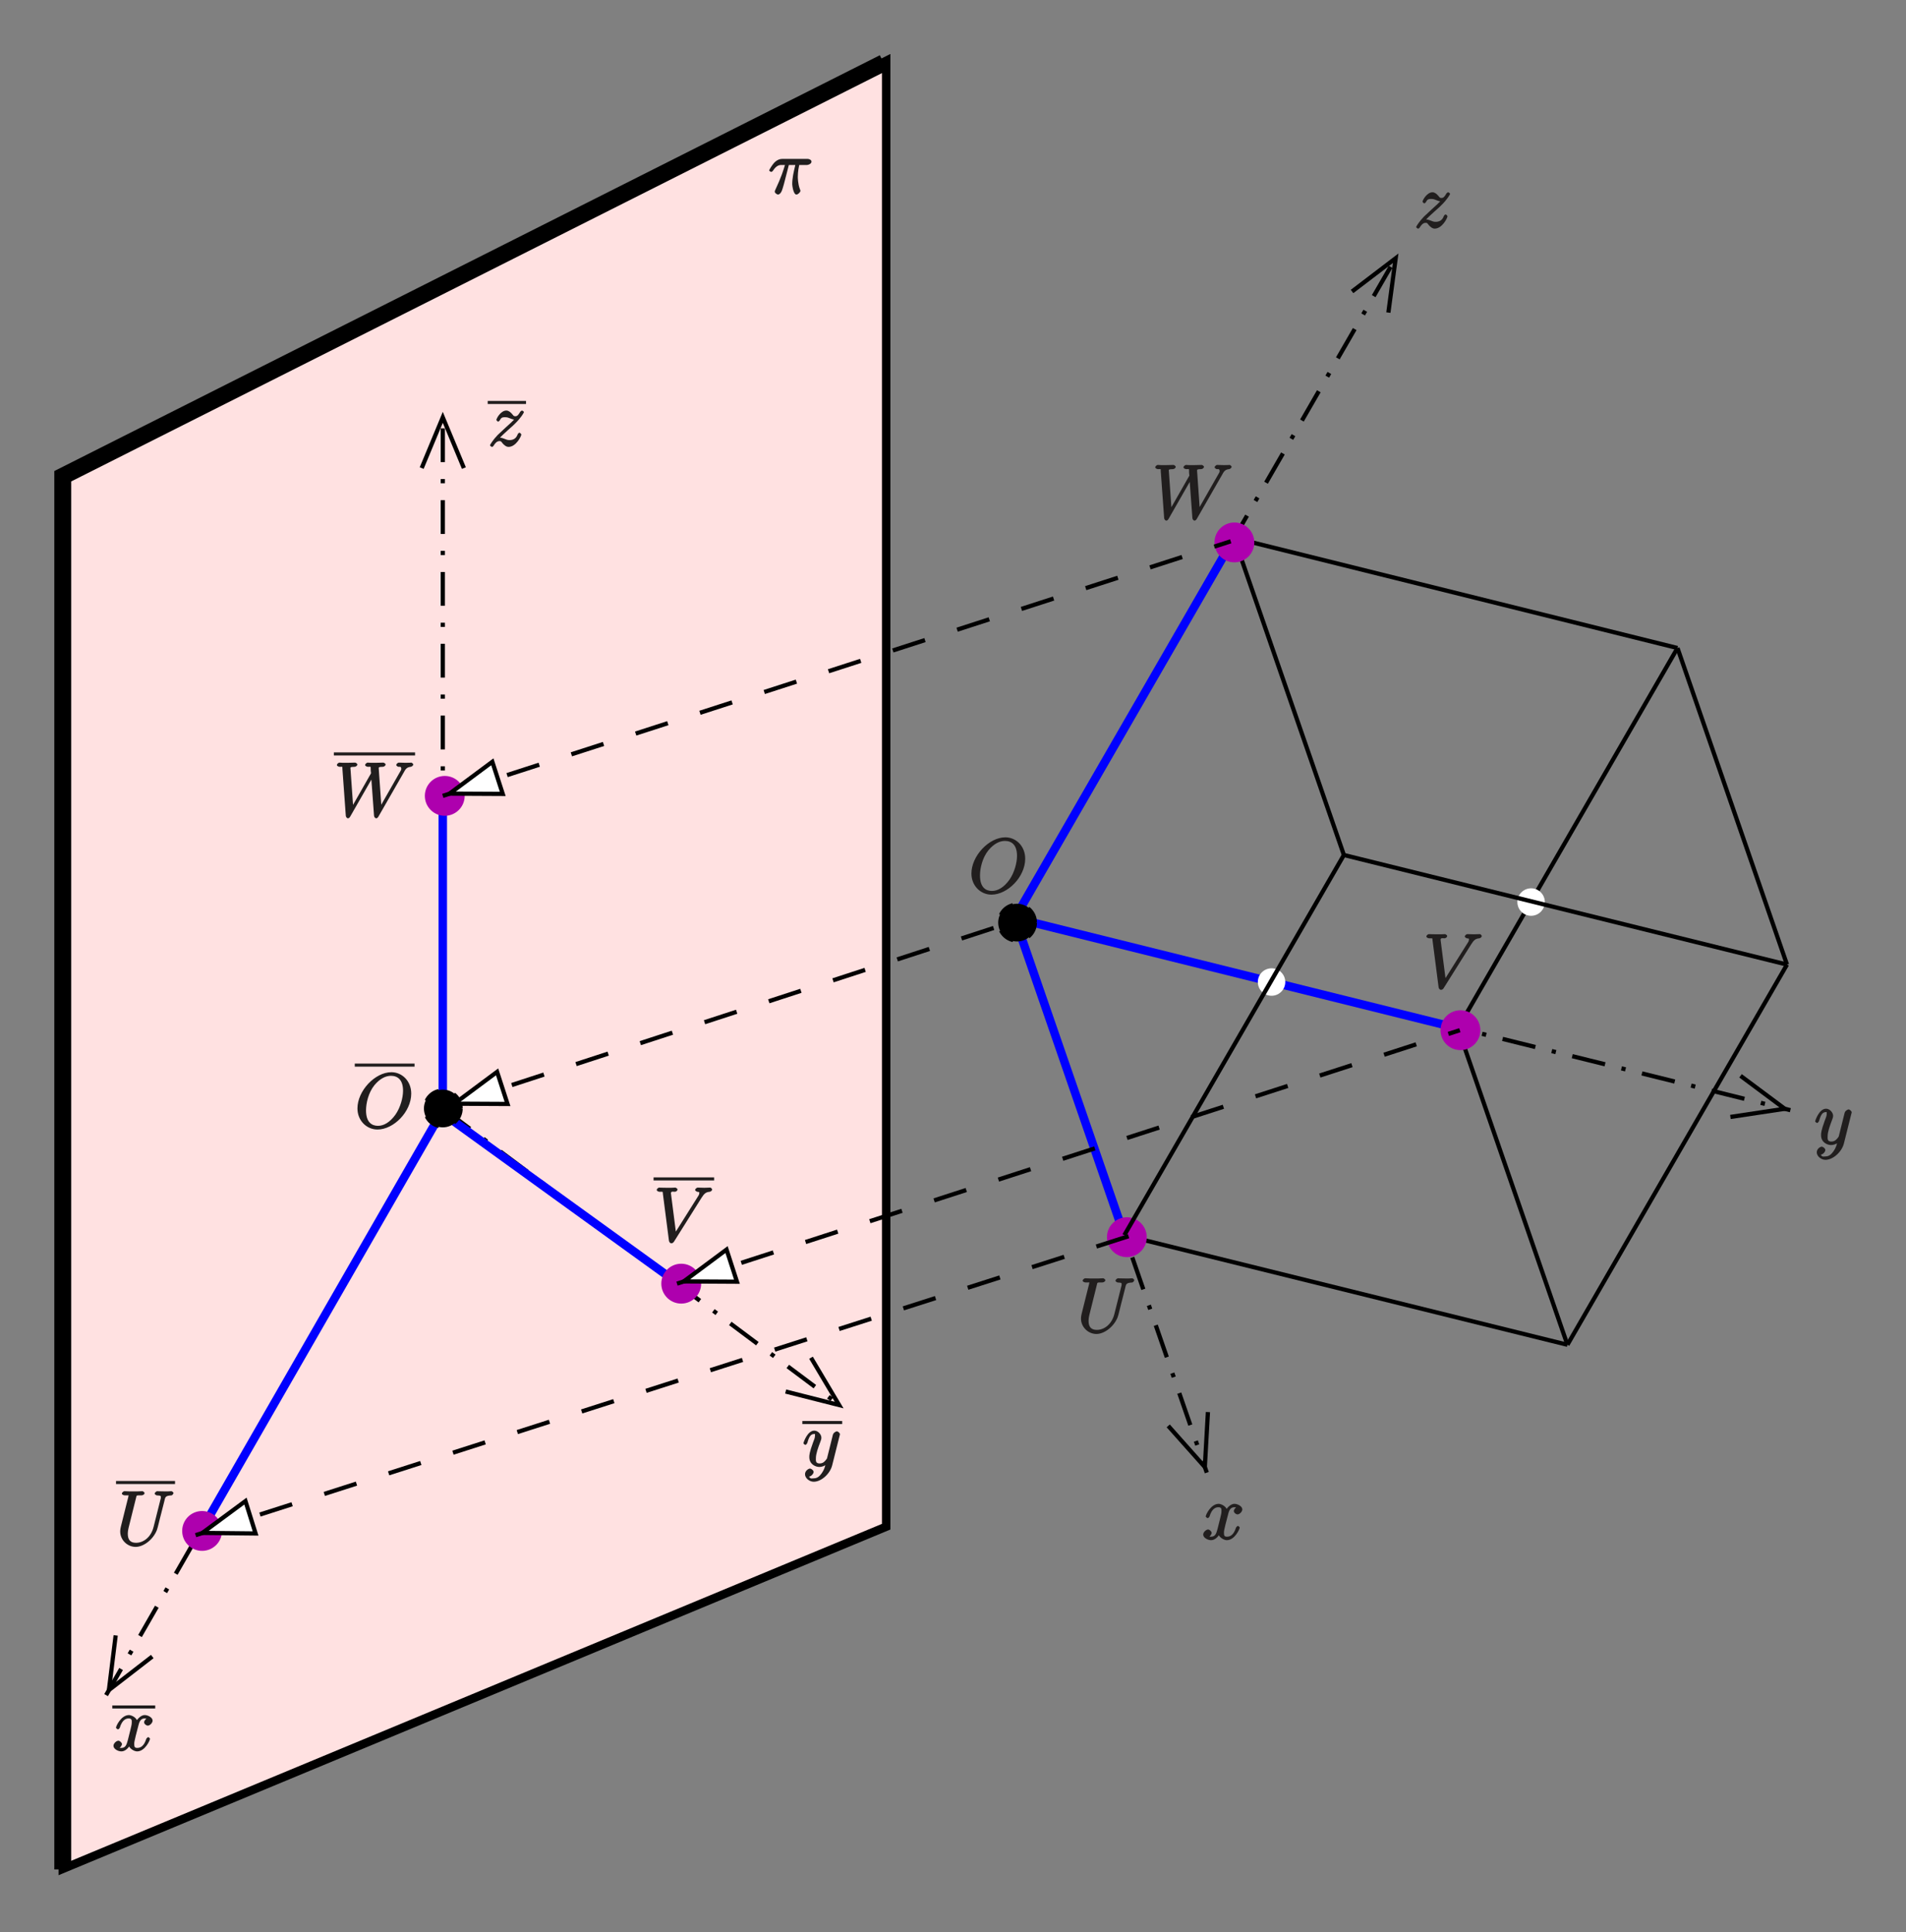 <?xml version="1.0" encoding="UTF-8" standalone="no"?>
<svg
   xmlns:dc="http://purl.org/dc/elements/1.1/"
   xmlns:cc="http://creativecommons.org/ns#"
   xmlns:rdf="http://www.w3.org/1999/02/22-rdf-syntax-ns#"
   xmlns:svg="http://www.w3.org/2000/svg"
   xmlns="http://www.w3.org/2000/svg"
   xmlns:xlink="http://www.w3.org/1999/xlink"
   xmlns:sodipodi="http://sodipodi.sourceforge.net/DTD/sodipodi-0.dtd"
   xmlns:inkscape="http://www.inkscape.org/namespaces/inkscape"
   width="373.042"
   height="378.013"
   viewBox="0 0 298.434 302.41"
   version="1.1"
   id="svg3324"
   inkscape:version="0.48.5 r10040"
   sodipodi:docname="axo.svg">
  <rect x="0" y="0" width="298.434" height="302.41" fill="#808080" stroke="none"/>
  <sodipodi:namedview
     pagecolor="#ffffff"
     bordercolor="#666666"
     borderopacity="1"
     objecttolerance="10"
     gridtolerance="10"
     guidetolerance="10"
     inkscape:pageopacity="0"
     inkscape:pageshadow="2"
     inkscape:window-width="1224"
     inkscape:window-height="520"
     id="namedview3671"
     showgrid="false"
     units="mm"
     showborder="false"
     fit-margin-top="3"
     fit-margin-left="3"
     fit-margin-right="3"
     fit-margin-bottom="3"
     inkscape:zoom="0.83330488"
     inkscape:cx="186.52107"
     inkscape:cy="189.00645"
     inkscape:window-x="0"
     inkscape:window-y="0"
     inkscape:window-maximized="0"
     inkscape:current-layer="svg3324" />
  <defs
     id="defs3326">
    <g
       id="g3328">
      <symbol
         overflow="visible"
         id="glyph0-0"
         style="overflow:visible">
        <path
           style="stroke:none"
           d=""
           id="path3331"
           inkscape:connector-curvature="0" />
      </symbol>
      <symbol
         overflow="visible"
         id="glyph0-1"
         style="overflow:visible">
        <path
           style="stroke:none"
           d="M 5.672,-5.172 C 5.281,-5.109 4.969,-4.656 4.969,-4.438 c 0,0.297 0.391,0.531 0.562,0.531 0.359,0 0.766,-0.453 0.766,-0.781 0,-0.5 -0.734,-0.875 -1.234,-0.875 -0.719,0 -1.297,0.859 -1.406,1.078 L 3.984,-4.469 C 3.703,-5.359 2.812,-5.562 2.594,-5.562 c -1.219,0 -2.031,1.719 -2.031,1.984 0,0.047 0.219,0.25 0.297,0.25 0.094,0 0.234,-0.109 0.297,-0.25 0.406,-1.344 1.062,-1.453 1.406,-1.453 0.531,0 0.469,0.359 0.469,0.641 0,0.266 -0.062,0.531 -0.203,1.109 l -0.406,1.625 c -0.188,0.719 -0.359,1.234 -1,1.234 -0.062,0 -0.25,0.047 -0.5,-0.109 l -0.109,0.25 C 1.25,-0.359 1.5,-0.859 1.5,-1 c 0,-0.25 -0.344,-0.547 -0.562,-0.547 -0.297,0 -0.766,0.406 -0.766,0.797 0,0.5 0.719,0.875 1.234,0.875 0.578,0 1.094,-0.5 1.344,-0.984 L 2.469,-0.969 C 2.672,-0.266 3.438,0.125 3.875,0.125 c 1.219,0 2.016,-1.719 2.016,-1.984 0,-0.047 -0.203,-0.25 -0.266,-0.25 -0.109,0 -0.297,0.203 -0.328,0.297 -0.328,1.047 -0.844,1.391 -1.391,1.391 -0.422,0 -0.484,-0.156 -0.484,-0.641 0,-0.266 0.047,-0.453 0.234,-1.25 l 0.422,-1.625 C 4.25,-4.656 4.5,-5.031 5.062,-5.031 c 0.016,0 0.234,-0.031 0.484,0.125 z m 0,0"
           id="path3334"
           inkscape:connector-curvature="0" />
      </symbol>
      <symbol
         overflow="visible"
         id="glyph0-2"
         style="overflow:visible">
        <path
           style="stroke:none"
           d="m 3.031,1.094 c -0.328,0.453 -0.672,0.812 -1.266,0.812 -0.141,0 -0.562,0.125 -0.656,-0.203 -0.203,-0.062 -0.141,-0.062 -0.125,-0.062 C 1.344,1.641 1.75,1.188 1.75,0.906 1.75,0.641 1.359,0.375 1.188,0.375 c -0.203,0 -0.781,0.312 -0.781,0.891 0,0.609 0.688,1.172 1.359,1.172 1.203,0 2.562,-1.25 2.891,-2.562 L 5.828,-4.797 C 5.844,-4.859 5.875,-4.922 5.875,-5 c 0,-0.172 -0.312,-0.453 -0.484,-0.453 -0.109,0 -0.531,0.188 -0.625,0.547 l -0.875,3.516 C 3.828,-1.172 3.875,-1.25 3.781,-1.109 c -0.25,0.328 -0.516,0.688 -1.094,0.688 -0.672,0 -0.578,-0.5 -0.578,-0.828 0,-0.672 0.328,-1.594 0.656,-2.453 0.125,-0.344 0.203,-0.516 0.203,-0.75 0,-0.5 -0.516,-1.109 -1.109,-1.109 -1.094,0 -1.703,1.875 -1.703,1.984 0,0.047 0.219,0.25 0.297,0.25 0.109,0 0.281,-0.203 0.328,-0.359 0.281,-1.016 0.578,-1.344 1.047,-1.344 0.109,0 0.141,-0.141 0.141,0.25 0,0.312 -0.125,0.641 -0.312,1.094 -0.578,1.578 -0.578,1.984 -0.578,2.266 0,1.141 0.984,1.547 1.578,1.547 0.344,0 0.875,-0.156 1.188,-0.469 L 3.688,-0.531 C 3.516,0.125 3.438,0.5 3.031,1.094 z m 0,0"
           id="path3337"
           inkscape:connector-curvature="0" />
      </symbol>
      <symbol
         overflow="visible"
         id="glyph0-3"
         style="overflow:visible">
        <path
           style="stroke:none"
           d="m 1.625,-1 c 0.516,-0.594 0.938,-0.953 1.531,-1.5 0.719,-0.625 1.031,-0.922 1.188,-1.094 0.844,-0.828 1.312,-1.625 1.312,-1.719 0,-0.109 -0.25,-0.25 -0.281,-0.25 -0.078,0 -0.219,0.094 -0.281,0.172 -0.297,0.516 -0.469,0.719 -0.781,0.719 -0.25,0 -0.266,-0.062 -0.5,-0.344 C 3.562,-5.312 3.25,-5.562 2.906,-5.562 c -0.875,0 -1.562,1.234 -1.562,1.484 0,0.031 0.172,0.25 0.281,0.25 0.094,0 0.266,-0.188 0.297,-0.266 0.203,-0.484 0.625,-0.422 0.844,-0.422 0.266,0 0.5,0.078 0.75,0.188 0.453,0.188 0.641,0.188 0.766,0.188 0.078,0 0.125,0 0.188,0 L 4.344,-4.406 C 3.953,-3.938 3.312,-3.359 2.766,-2.875 L 1.562,-1.75 c -0.719,0.734 -1.219,1.547 -1.219,1.625 0,0.078 0.234,0.25 0.297,0.25 0.078,0 0.203,-0.047 0.281,-0.203 0.188,-0.297 0.469,-0.703 0.906,-0.703 0.25,0 0.25,0.047 0.484,0.344 0.234,0.266 0.562,0.562 0.938,0.562 1.172,0 2,-1.672 2,-1.938 0,-0.047 -0.172,-0.281 -0.297,-0.281 -0.094,0 -0.266,0.188 -0.297,0.312 C 4.391,-1.078 3.844,-0.938 3.375,-0.938 3.125,-0.938 2.891,-1.016 2.641,-1.125 2.156,-1.312 2.031,-1.312 1.875,-1.312 c -0.125,0 -0.25,0 -0.359,0.047 z m 0,0"
           id="path3340"
           inkscape:connector-curvature="0" />
      </symbol>
      <symbol
         overflow="visible"
         id="glyph0-4"
         style="overflow:visible">
        <path
           style="stroke:none"
           d="m 5.875,-2.906 c -0.406,1.672 -1.625,2.516 -2.75,2.516 -0.859,0 -1.297,-0.422 -1.297,-1.422 0,-0.047 0,-0.406 0.125,-0.922 L 3.125,-7.438 c 0.109,-0.406 -0.016,-0.375 0.828,-0.375 0.219,0 0.5,-0.141 0.5,-0.359 0,-0.141 -0.266,-0.297 -0.344,-0.297 -0.219,0 -0.469,0.031 -0.688,0.031 l -1.406,0 c -0.234,0 -0.484,-0.031 -0.719,-0.031 -0.078,0 -0.391,0.156 -0.391,0.391 0,0.125 0.25,0.266 0.484,0.266 0.719,0 0.547,-0.047 0.547,0.078 0,0.078 -0.078,0.406 -0.141,0.609 L 0.75,-2.938 C 0.719,-2.812 0.641,-2.469 0.641,-2.156 0.641,-0.844 1.75,0.25 3.062,0.25 4.266,0.25 5.766,-0.844 6.375,-2.359 6.453,-2.562 6.562,-2.984 6.641,-3.312 6.75,-3.734 7,-4.797 7.094,-5.109 l 0.453,-1.781 c 0.156,-0.625 0.094,-0.875 1.141,-0.922 0.094,-0.016 0.297,-0.25 0.297,-0.359 0,-0.141 -0.266,-0.297 -0.312,-0.297 -0.156,0 -0.375,0.031 -0.547,0.031 l -0.562,0 c -0.734,0 -1.125,-0.031 -1.125,-0.031 -0.078,0 -0.391,0.156 -0.391,0.391 0,0.125 0.266,0.266 0.344,0.266 C 7.109,-7.797 7,-7.656 7,-7.453 7,-7.344 7,-7.312 6.938,-7.141 z m 0,0"
           id="path3343"
           inkscape:connector-curvature="0" />
      </symbol>
      <symbol
         overflow="visible"
         id="glyph0-5"
         style="overflow:visible">
        <path
           style="stroke:none"
           d="m 7.5,-6.875 c 0.406,-0.641 0.672,-0.891 1.281,-0.938 0.125,-0.016 0.375,-0.156 0.375,-0.375 0,-0.047 -0.172,-0.281 -0.281,-0.281 -0.219,0 -0.734,0.031 -0.953,0.031 -0.344,0 -0.703,-0.031 -1.031,-0.031 -0.094,0 -0.391,0.156 -0.391,0.391 0,0.109 0.281,0.266 0.328,0.266 0.438,0.031 0.312,0.109 0.312,0.25 0,0.172 -0.109,0.344 -0.125,0.359 L 3.266,-1.25 3.531,-1.141 2.703,-7.594 c 0,-0.344 0.469,-0.219 0.594,-0.219 0.188,0 0.438,-0.141 0.438,-0.375 0,-0.125 -0.281,-0.281 -0.312,-0.281 -0.203,0 -0.453,0.031 -0.656,0.031 l -0.656,0 c -0.875,0 -1.234,-0.031 -1.25,-0.031 -0.078,0 -0.375,0.156 -0.375,0.375 0,0.141 0.25,0.281 0.438,0.281 0.609,0 0.484,-0.047 0.516,0.266 l 0.953,7.375 c 0.031,0.25 0.203,0.422 0.375,0.422 0.141,0 0.312,-0.078 0.422,-0.266 z m 0,0"
           id="path3346"
           inkscape:connector-curvature="0" />
      </symbol>
      <symbol
         overflow="visible"
         id="glyph0-6"
         style="overflow:visible">
        <path
           style="stroke:none"
           d="m 10.906,-6.875 c 0.266,-0.469 0.422,-0.875 1.141,-0.938 0.109,-0.016 0.375,-0.172 0.375,-0.359 0,-0.141 -0.266,-0.297 -0.297,-0.297 -0.031,0 -0.109,0.031 -0.906,0.031 -0.359,0 -0.719,-0.031 -1.078,-0.031 -0.062,0 -0.375,0.156 -0.375,0.391 0,0.109 0.266,0.266 0.328,0.266 0.25,0 0.453,-0.062 0.453,0.312 0,0.156 0,0.125 -0.109,0.328 l -3.266,5.719 0.281,0.109 -0.438,-6.234 C 7.016,-7.719 7,-7.812 7.656,-7.812 c 0.156,0 0.438,-0.141 0.438,-0.375 0,-0.125 -0.281,-0.281 -0.344,-0.281 -0.406,0 -0.859,0.031 -1.281,0.031 l -0.625,0 c -0.172,0 -0.391,-0.031 -0.578,-0.031 -0.062,0 -0.375,0.156 -0.375,0.391 0,0.125 0.25,0.266 0.453,0.266 0.547,0 0.375,-0.141 0.422,0.594 L 5.812,-6.797 2.766,-1.453 3.031,-1.344 2.594,-7.516 C 2.594,-7.656 2.438,-7.812 3.25,-7.812 c 0.125,0 0.422,-0.141 0.422,-0.359 0,-0.141 -0.266,-0.297 -0.344,-0.297 -0.406,0 -0.859,0.031 -1.281,0.031 l -0.625,0 C 1.25,-8.438 1.031,-8.469 0.844,-8.469 c -0.062,0 -0.375,0.156 -0.375,0.391 0,0.125 0.266,0.266 0.422,0.266 0.562,0 0.406,-0.078 0.438,0.312 l 0.531,7.328 c 0,0.203 0.188,0.422 0.328,0.422 0.125,0 0.25,-0.078 0.359,-0.266 l 3.562,-6.219 -0.281,-0.109 0.453,6.172 C 6.281,0.031 6.469,0.25 6.609,0.25 6.734,0.25 6.875,0.156 6.969,-0.016 z m 0,0"
           id="path3349"
           inkscape:connector-curvature="0" />
      </symbol>
      <symbol
         overflow="visible"
         id="glyph0-7"
         style="overflow:visible">
        <path
           style="stroke:none"
           d="m 8.828,-5.375 c 0,-1.969 -1.438,-3.344 -3.109,-3.344 -2.562,0 -5.312,2.906 -5.312,5.672 0,1.875 1.406,3.297 3.141,3.297 2.516,0 5.281,-2.766 5.281,-5.625 z M 3.625,-0.328 c -0.984,0 -1.875,-0.562 -1.875,-2.422 0,-1.094 0.359,-2.766 1.328,-3.953 0.875,-1.047 1.781,-1.453 2.578,-1.453 1.047,0 1.891,0.625 1.891,2.344 0,1.062 -0.406,2.625 -1.203,3.75 C 5.469,-0.844 4.5,-0.328 3.625,-0.328 z m 0,0"
           id="path3352"
           inkscape:connector-curvature="0" />
      </symbol>
      <symbol
         overflow="visible"
         id="glyph0-8"
         style="overflow:visible">
        <path
           style="stroke:none"
           d="m 3.094,-4.5 1.141,0 C 3.953,-3.328 3.75,-2.438 3.75,-1.484 3.75,-1.312 3.922,0.125 4.406,0.125 c 0.25,0 0.625,-0.375 0.625,-0.578 0,-0.062 0,-0.078 -0.078,-0.266 C 4.625,-1.547 4.625,-2.562 4.625,-2.656 c 0,-0.062 0,-0.922 0.219,-1.844 l 1.219,0 c 0.156,0 0.703,-0.156 0.703,-0.531 0,-0.266 -0.375,-0.422 -0.594,-0.422 l -3.938,0 c -0.281,0 -0.797,0.047 -1.344,0.641 -0.312,0.344 -0.75,1.078 -0.75,1.156 0,0.078 0.234,0.234 0.297,0.234 0.094,0 0.203,-0.062 0.266,-0.141 0.625,-0.984 1.141,-0.938 1.438,-0.938 l 0.469,0 c -0.219,0.734 -0.516,1.781 -1.562,4.016 0.016,-0.047 -0.031,0.078 -0.031,0.156 0,0.25 0.391,0.453 0.484,0.453 0.359,0 0.609,-0.453 0.75,-0.969 0.188,-0.609 0.188,-0.625 0.312,-1.109 L 3.219,-4.5 z m 0,0"
           id="path3355"
           inkscape:connector-curvature="0" />
      </symbol>
    </g>
    <clipPath
       id="clip1">
      <path
         d="m 365,227 32,0 0,88 -32,0 z m 0,0"
         id="path3358"
         inkscape:connector-curvature="0" />
    </clipPath>
    <clipPath
       id="clip2">
      <path
         d="m 214.68,91.102 0,287.598 283.398,0 0,-287.598 z m 175.465,215.766 3.129,8.992 6.215,-2.16 -3.129,-8.992 -0.484,8.594 z m 0,0"
         id="path3361"
         inkscape:connector-curvature="0" />
    </clipPath>
    <clipPath
       id="clip3">
      <path
         d="m 365,227 123,0 0,31 -123,0 z m 0,0"
         id="path3364"
         inkscape:connector-curvature="0" />
    </clipPath>
    <clipPath
       id="clip4">
      <path
         d="m 214.68,91.102 0,287.598 283.398,0 0,-287.598 z m 263.488,167.414 9.211,2.289 1.586,-6.434 -9.211,-2.293 6.922,5.156 z m 0,0"
         id="path3367"
         inkscape:connector-curvature="0" />
    </clipPath>
    <clipPath
       id="clip5">
      <path
         d="m 365,122 62,0 0,106 -62,0 z m 0,0"
         id="path3370"
         inkscape:connector-curvature="0" />
    </clipPath>
    <clipPath
       id="clip6">
      <path
         d="m 214.68,91.102 0,287.598 283.398,0 0,-287.598 z m 209.934,41.527 4.762,-8.242 -5.73,-3.309 -4.719,8.246 6.832,-5.203 z m 0,0"
         id="path3373"
         inkscape:connector-curvature="0" />
    </clipPath>
    <clipPath
       id="clip7">
      <path
         d="m 214.68,91.102 150.32,0 0,287.598 -150.32,0 z m 0,0"
         id="path3376"
         inkscape:connector-curvature="0" />
    </clipPath>
    <clipPath
       id="clip8">
      <path
         d="m 276,147 1,0 0,111 -1,0 z m 0,0"
         id="path3379"
         inkscape:connector-curvature="0" />
    </clipPath>
    <clipPath
       id="clip9">
      <path
         d="m 214.68,91.102 0,287.598 283.398,0 0,-287.598 z m 65.184,65.859 0,-9.523 -6.609,0 0,9.523 3.305,-7.938 z m 0,0"
         id="path3382"
         inkscape:connector-curvature="0" />
    </clipPath>
    <clipPath
       id="clip10">
      <path
         d="m 267,247 82,0 0,67 -82,0 z m 0,0"
         id="path3385"
         inkscape:connector-curvature="0" />
    </clipPath>
    <clipPath
       id="clip11">
      <path
         d="m 214.68,91.102 0,287.598 283.398,0 0,-287.598 z m 115.562,210.387 7.672,5.688 3.922,-5.332 -7.625,-5.645 4.406,7.406 z m 0,0"
         id="path3388"
         inkscape:connector-curvature="0" />
    </clipPath>
    <clipPath
       id="clip12">
      <path
         d="m 214,247 72,0 0,112 -72,0 z m 0,0"
         id="path3391"
         inkscape:connector-curvature="0" />
    </clipPath>
    <clipPath
       id="clip13">
      <path
         d="m 214.68,91.102 0,287.598 283.398,0 0,-287.598 z m 10.66,248.559 -4.719,8.242 5.73,3.309 4.719,-8.246 -6.789,5.246 z m 0,0"
         id="path3394"
         inkscape:connector-curvature="0" />
    </clipPath>
    <clipPath
       id="clip14">
      <path
         d="M 214.68,330 241,330 l 0,28 -26.32,0 z m 0,0"
         id="path3397"
         inkscape:connector-curvature="0" />
    </clipPath>
    <clipPath
       id="clip15">
      <path
         d="m 214.68,91.102 168.32,0 0,287.598 -168.32,0 z m 0,0"
         id="path3400"
         inkscape:connector-curvature="0" />
    </clipPath>
    <clipPath
       id="clip16">
      <path
         d="m 267,159 143,0 0,59 -143,0 z m 0,0"
         id="path3403"
         inkscape:connector-curvature="0" />
    </clipPath>
    <clipPath
       id="clip17">
      <path
         d="m 214.68,91.102 0,287.598 283.398,0 0,-287.598 z m 69.637,111.832 -9.215,2.996 1.633,5.023 9.211,-2.996 -8.332,-0.043 z m 0,0"
         id="path3406"
         inkscape:connector-curvature="0" />
    </clipPath>
    <clipPath
       id="clip18">
      <path
         d="m 267,218 109,0 0,49 -109,0 z m 0,0"
         id="path3409"
         inkscape:connector-curvature="0" />
    </clipPath>
    <clipPath
       id="clip19">
      <path
         d="m 214.68,91.102 0,287.598 283.398,0 0,-287.598 z m 70.383,160.359 -9.211,3 1.633,5.023 9.211,-3 -8.332,-0.043 z m 0,0"
         id="path3412"
         inkscape:connector-curvature="0" />
    </clipPath>
    <clipPath
       id="clip20">
      <path
         d="m 228,267 166,0 0,67 -166,0 z m 0,0"
         id="path3415"
         inkscape:connector-curvature="0" />
    </clipPath>
    <clipPath
       id="clip21">
      <path
         d="m 214.68,91.102 0,287.598 283.398,0 0,-287.598 z m 30.98,227.535 -9.258,2.996 1.633,5.023 9.211,-2.953 -8.332,-0.086 z m 0,0"
         id="path3418"
         inkscape:connector-curvature="0" />
    </clipPath>
    <clipPath
       id="clip22">
      <path
         d="m 303,235 143,0 0,59 -143,0 z m 0,0"
         id="path3421"
         inkscape:connector-curvature="0" />
    </clipPath>
    <clipPath
       id="clip23">
      <path
         d="m 214.68,91.102 0,287.598 283.398,0 0,-287.598 z m 106.309,188.172 -9.215,2.996 1.633,5.027 9.211,-2.996 -8.328,-0.047 z m 0,0"
         id="path3424"
         inkscape:connector-curvature="0" />
    </clipPath>
  </defs>
  <g
     id="surface1"
     transform="translate(-207.228,-83.705)">
    <g
       clip-path="url(#clip1)"
       clip-rule="nonzero"
       id="g3427">
      <g
         clip-path="url(#clip2)"
         clip-rule="evenodd"
         id="g3429">
        <path
           style="fill:none;stroke:#000000;stroke-width:6.612;stroke-linecap:butt;stroke-linejoin:round;stroke-miterlimit:10;stroke-opacity:1;stroke-dasharray:52.893, 26.447, 6.612, 26.447"
           d="m 3661.211,6146.055 300.625,-867.891"
           transform="matrix(0.1,0,0,-0.1,0,842)"
           id="path3431"
           inkscape:connector-curvature="0" />
      </g>
    </g>
    <path
       style="fill:none;stroke:#000000;stroke-width:6.612;stroke-linecap:butt;stroke-linejoin:miter;stroke-miterlimit:10;stroke-opacity:1"
       d="m 3901.445,5351.328 57.305,-64.336 4.844,85.938"
       transform="matrix(0.1,0,0,-0.1,0,842)"
       id="path3433"
       inkscape:connector-curvature="0" />
    <g
       clip-path="url(#clip3)"
       clip-rule="nonzero"
       id="g3435">
      <g
         clip-path="url(#clip4)"
         clip-rule="evenodd"
         id="g3437">
        <path
           style="fill:none;stroke:#000000;stroke-width:6.612;stroke-linecap:butt;stroke-linejoin:round;stroke-miterlimit:10;stroke-opacity:1;stroke-dasharray:52.893, 26.447, 6.612, 26.447"
           d="m 3661.211,6146.055 1214.336,-300.625"
           transform="matrix(0.1,0,0,-0.1,0,842)"
           id="path3439"
           inkscape:connector-curvature="0" />
      </g>
    </g>
    <path
       style="fill:none;stroke:#000000;stroke-width:6.612;stroke-linecap:butt;stroke-linejoin:miter;stroke-miterlimit:10;stroke-opacity:1"
       d="m 4781.68,5834.844 85.078,12.812 -69.219,51.562"
       transform="matrix(0.1,0,0,-0.1,0,842)"
       id="path3441"
       inkscape:connector-curvature="0" />
    <g
       clip-path="url(#clip5)"
       clip-rule="nonzero"
       id="g3443">
      <g
         clip-path="url(#clip6)"
         clip-rule="evenodd"
         id="g3445">
        <path
           style="fill:none;stroke:#000000;stroke-width:6.612;stroke-linecap:butt;stroke-linejoin:round;stroke-miterlimit:10;stroke-opacity:1;stroke-dasharray:52.893, 26.447, 6.612, 26.447"
           d="m 3661.211,6146.055 600.781,1040.664"
           transform="matrix(0.1,0,0,-0.1,0,842)"
           id="path3447"
           inkscape:connector-curvature="0" />
      </g>
    </g>
    <path
       style="fill:none;stroke:#000000;stroke-width:6.612;stroke-linecap:butt;stroke-linejoin:miter;stroke-miterlimit:10;stroke-opacity:1"
       d="m 4246.133,7093.711 11.445,85.078 -68.32,-52.031"
       transform="matrix(0.1,0,0,-0.1,0,842)"
       id="path3449"
       inkscape:connector-curvature="0" />
    <path
       style="fill:none;stroke:#0000ff;stroke-width:13.223;stroke-linecap:butt;stroke-linejoin:round;stroke-miterlimit:10;stroke-opacity:1"
       d="m 3832.695,5649.727 -171.484,496.328"
       transform="matrix(0.1,0,0,-0.1,0,842)"
       id="path3451"
       inkscape:connector-curvature="0" />
    <path
       style="fill:none;stroke:#000000;stroke-width:6.612;stroke-linecap:butt;stroke-linejoin:round;stroke-miterlimit:10;stroke-opacity:1"
       d="m 4176.484,6244.805 -171.875,496.289"
       transform="matrix(0.1,0,0,-0.1,0,842)"
       id="path3453"
       inkscape:connector-curvature="0" />
    <path
       style="fill:none;stroke:#0000ff;stroke-width:13.223;stroke-linecap:butt;stroke-linejoin:round;stroke-miterlimit:10;stroke-opacity:1"
       d="m 4004.609,6741.094 -343.399,-595.039"
       transform="matrix(0.1,0,0,-0.1,0,842)"
       id="path3455"
       inkscape:connector-curvature="0" />
    <path
       style="fill:none;stroke:#000000;stroke-width:6.612;stroke-linecap:butt;stroke-linejoin:round;stroke-miterlimit:10;stroke-opacity:1"
       d="m 4526.484,5478.281 -693.789,171.445"
       transform="matrix(0.1,0,0,-0.1,0,842)"
       id="path3457"
       inkscape:connector-curvature="0" />
    <path
       style="fill:none;stroke:#000000;stroke-width:6.612;stroke-linecap:butt;stroke-linejoin:round;stroke-miterlimit:10;stroke-opacity:1"
       d="m 4526.484,5478.281 343.789,595.039"
       transform="matrix(0.1,0,0,-0.1,0,842)"
       id="path3459"
       inkscape:connector-curvature="0" />
    <path
       style="fill:none;stroke:#000000;stroke-width:6.612;stroke-linecap:butt;stroke-linejoin:round;stroke-miterlimit:10;stroke-opacity:1"
       d="m 4698.828,6568.75 171.445,-495.43"
       transform="matrix(0.1,0,0,-0.1,0,842)"
       id="path3461"
       inkscape:connector-curvature="0" />
    <path
       style="fill:none;stroke:#000000;stroke-width:6.612;stroke-linecap:butt;stroke-linejoin:round;stroke-miterlimit:10;stroke-opacity:1"
       d="M 4004.609,6741.094 4698.828,6568.75"
       transform="matrix(0.1,0,0,-0.1,0,842)"
       id="path3463"
       inkscape:connector-curvature="0" />
    <path
       style="fill:none;stroke:#000000;stroke-width:6.612;stroke-linecap:butt;stroke-linejoin:round;stroke-miterlimit:10;stroke-opacity:1"
       d="m 4355,5973.711 171.484,-495.43"
       transform="matrix(0.1,0,0,-0.1,0,842)"
       id="path3465"
       inkscape:connector-curvature="0" />
    <path
       style="fill:none;stroke:#000000;stroke-width:6.612;stroke-linecap:butt;stroke-linejoin:round;stroke-miterlimit:10;stroke-opacity:1"
       d="M 4355,5973.711 4698.828,6568.75"
       transform="matrix(0.1,0,0,-0.1,0,842)"
       id="path3467"
       inkscape:connector-curvature="0" />
    <path
       style="fill:#ffe1e1;fill-opacity:1;fill-rule:evenodd;stroke:none"
       d="m 217.055,158.016 0,218.184 128.926,-53.555 0,-229.422"
       id="path3469"
       inkscape:connector-curvature="0" />
    <g
       clip-path="url(#clip7)"
       clip-rule="nonzero"
       id="g3471">
      <path
         style="fill:none;stroke:#000000;stroke-width:13.223;stroke-linecap:butt;stroke-linejoin:miter;stroke-miterlimit:10;stroke-opacity:1"
         d="m 2170.547,6839.844 0,-2181.836 1289.258,535.547 0,2294.219 z m 0,0"
         transform="matrix(0.1,0,0,-0.1,0,842)"
         id="path3473"
         inkscape:connector-curvature="0" />
    </g>
    <g
       clip-path="url(#clip8)"
       clip-rule="nonzero"
       id="g3475">
      <g
         clip-path="url(#clip9)"
         clip-rule="evenodd"
         id="g3477">
        <path
           style="fill:none;stroke:#000000;stroke-width:6.612;stroke-linecap:butt;stroke-linejoin:miter;stroke-miterlimit:10;stroke-opacity:1;stroke-dasharray:52.893, 26.447, 6.612, 26.447"
           d="m 2765.586,5848.086 0,1090.899"
           transform="matrix(0.1,0,0,-0.1,0,842)"
           id="path3479"
           inkscape:connector-curvature="0" />
      </g>
    </g>
    <path
       style="fill:none;stroke:#000000;stroke-width:6.612;stroke-linecap:butt;stroke-linejoin:miter;stroke-miterlimit:10;stroke-opacity:1"
       d="m 2798.633,6850.391 -33.047,79.375 -33.047,-79.375"
       transform="matrix(0.1,0,0,-0.1,0,842)"
       id="path3481"
       inkscape:connector-curvature="0" />
    <g
       clip-path="url(#clip10)"
       clip-rule="nonzero"
       id="g3483">
      <g
         clip-path="url(#clip11)"
         clip-rule="evenodd"
         id="g3485">
        <path
           style="fill:none;stroke:#000000;stroke-width:6.612;stroke-linecap:butt;stroke-linejoin:miter;stroke-miterlimit:10;stroke-opacity:1;stroke-dasharray:52.893, 26.447, 6.612, 26.447"
           d="m 2765.586,5848.086 628.086,-469.414"
           transform="matrix(0.1,0,0,-0.1,0,842)"
           id="path3487"
           inkscape:connector-curvature="0" />
      </g>
    </g>
    <path
       style="fill:none;stroke:#000000;stroke-width:6.612;stroke-linecap:butt;stroke-linejoin:miter;stroke-miterlimit:10;stroke-opacity:1"
       d="m 3302.422,5405.117 83.75,-21.172 -44.062,74.062"
       transform="matrix(0.1,0,0,-0.1,0,842)"
       id="path3489"
       inkscape:connector-curvature="0" />
    <g
       clip-path="url(#clip12)"
       clip-rule="nonzero"
       id="g3491">
      <g
         clip-path="url(#clip13)"
         clip-rule="evenodd"
         id="g3493">
        <path
           style="fill:none;stroke:#000000;stroke-width:6.612;stroke-linecap:butt;stroke-linejoin:miter;stroke-miterlimit:10;stroke-opacity:1;stroke-dasharray:52.893, 26.447, 6.612, 26.447"
           d="m 2765.586,5848.086 -527.188,-918.125"
           transform="matrix(0.1,0,0,-0.1,0,842)"
           id="path3495"
           inkscape:connector-curvature="0" />
      </g>
    </g>
    <g
       clip-path="url(#clip14)"
       clip-rule="nonzero"
       id="g3497">
      <path
         style="fill:none;stroke:#000000;stroke-width:6.612;stroke-linecap:butt;stroke-linejoin:miter;stroke-miterlimit:10;stroke-opacity:1"
         d="m 2253.398,5023.398 -10.586,-85.508 67.891,52.461"
         transform="matrix(0.1,0,0,-0.1,0,842)"
         id="path3499"
         inkscape:connector-curvature="0" />
    </g>
    <path
       style="fill:none;stroke:#0000ff;stroke-width:13.223;stroke-linecap:butt;stroke-linejoin:round;stroke-miterlimit:10;stroke-opacity:1"
       d="M 3661.211,6146.055 4355,5973.711"
       transform="matrix(0.1,0,0,-0.1,0,842)"
       id="path3501"
       inkscape:connector-curvature="0" />
    <path
       style="fill:#ae00ae;fill-opacity:1;fill-rule:evenodd;stroke:none"
       d="m 386.617,277.336 c 0,1.629 -1.32,2.953 -2.953,2.953 -1.629,0 -2.949,-1.324 -2.949,-2.953 0,-1.633 1.32,-2.953 2.949,-2.953 1.633,0 2.953,1.32 2.953,2.953"
       id="path3503"
       inkscape:connector-curvature="0" />
    <path
       style="fill:none;stroke:#ae00ae;stroke-width:3.306;stroke-linecap:butt;stroke-linejoin:round;stroke-miterlimit:10;stroke-opacity:1"
       d="m 3866.172,5646.641 c 0,-16.289 -13.203,-29.531 -29.531,-29.531 -16.289,0 -29.492,13.242 -29.492,29.531 0,16.328 13.203,29.531 29.492,29.531 16.328,0 29.531,-13.203 29.531,-29.531 z m 0,0"
       transform="matrix(0.1,0,0,-0.1,0,842)"
       id="path3505"
       inkscape:connector-curvature="0" />
    <path
       style="fill:#ae00ae;fill-opacity:1;fill-rule:evenodd;stroke:none"
       d="m 438.852,244.938 c 0,1.633 -1.324,2.953 -2.953,2.953 -1.633,0 -2.953,-1.32 -2.953,-2.953 0,-1.629 1.32,-2.953 2.953,-2.953 1.629,0 2.953,1.324 2.953,2.953"
       id="path3507"
       inkscape:connector-curvature="0" />
    <path
       style="fill:none;stroke:#ae00ae;stroke-width:3.306;stroke-linecap:butt;stroke-linejoin:round;stroke-miterlimit:10;stroke-opacity:1"
       d="m 4388.516,5970.625 c 0,-16.328 -13.242,-29.531 -29.531,-29.531 -16.328,0 -29.531,13.203 -29.531,29.531 0,16.289 13.203,29.531 29.531,29.531 16.289,0 29.531,-13.242 29.531,-29.531 z m 0,0"
       transform="matrix(0.1,0,0,-0.1,0,842)"
       id="path3509"
       inkscape:connector-curvature="0" />
    <path
       style="fill:#ae00ae;fill-opacity:1;fill-rule:evenodd;stroke:none"
       d="m 403.457,168.598 c 0,1.629 -1.324,2.953 -2.953,2.953 -1.633,0 -2.953,-1.324 -2.953,-2.953 0,-1.633 1.32,-2.953 2.953,-2.953 1.629,0 2.953,1.32 2.953,2.953"
       id="path3511"
       inkscape:connector-curvature="0" />
    <path
       style="fill:none;stroke:#ae00ae;stroke-width:3.306;stroke-linecap:butt;stroke-linejoin:round;stroke-miterlimit:10;stroke-opacity:1"
       d="m 4034.57,6734.023 c 0,-16.289 -13.242,-29.531 -29.531,-29.531 -16.328,0 -29.531,13.242 -29.531,29.531 0,16.328 13.203,29.531 29.531,29.531 16.289,0 29.531,-13.203 29.531,-29.531 z m 0,0"
       transform="matrix(0.1,0,0,-0.1,0,842)"
       id="path3513"
       inkscape:connector-curvature="0" />
    <path
       style="fill:#000000;fill-opacity:1;fill-rule:evenodd;stroke:none"
       d="m 369.43,228.102 c 0,1.629 -1.324,2.953 -2.953,2.953 -1.633,0 -2.953,-1.324 -2.953,-2.953 0,-1.633 1.32,-2.953 2.953,-2.953 1.629,0 2.953,1.32 2.953,2.953"
       id="path3515"
       inkscape:connector-curvature="0" />
    <path
       style="fill:none;stroke:#000000;stroke-width:3.306;stroke-linecap:butt;stroke-linejoin:round;stroke-miterlimit:10;stroke-opacity:1;stroke-dasharray:26.447"
       d="m 3694.297,6138.984 c 0,-16.289 -13.242,-29.531 -29.531,-29.531 -16.328,0 -29.531,13.242 -29.531,29.531 0,16.328 13.203,29.531 29.531,29.531 16.289,0 29.531,-13.203 29.531,-29.531 z m 0,0"
       transform="matrix(0.1,0,0,-0.1,0,842)"
       id="path3517"
       inkscape:connector-curvature="0" />
    <g
       clip-path="url(#clip15)"
       clip-rule="nonzero"
       id="g3519">
      <path
         style="fill:none;stroke:#000000;stroke-width:26.447;stroke-linecap:butt;stroke-linejoin:miter;stroke-miterlimit:10;stroke-opacity:1"
         d="m 3455.82,7484.688 -1285.273,-647.07 0,-2180.508"
         transform="matrix(0.1,0,0,-0.1,0,842)"
         id="path3521"
         inkscape:connector-curvature="0" />
    </g>
    <path
       style="fill:#ffffff;fill-opacity:1;fill-rule:evenodd;stroke:none"
       d="m 408.305,237.398 c 0,1.098 -0.887,1.984 -1.984,1.984 -1.094,0 -1.98,-0.887 -1.98,-1.984 0,-1.094 0.887,-1.98 1.98,-1.98 1.098,0 1.984,0.887 1.984,1.98"
       id="path3523"
       inkscape:connector-curvature="0" />
    <path
       style="fill:none;stroke:#ffffff;stroke-width:3.306;stroke-linecap:butt;stroke-linejoin:miter;stroke-miterlimit:10;stroke-opacity:1"
       d="m 4083.047,6046.016 c 0,-10.976 -8.867,-19.844 -19.844,-19.844 -10.938,0 -19.805,8.867 -19.805,19.844 0,10.938 8.867,19.805 19.805,19.805 10.977,0 19.844,-8.867 19.844,-19.805 z m 0,0"
       transform="matrix(0.1,0,0,-0.1,0,842)"
       id="path3525"
       inkscape:connector-curvature="0" />
    <path
       style="fill:#ffffff;fill-opacity:1;fill-rule:evenodd;stroke:none"
       d="m 448.945,224.883 c 0,1.094 -0.891,1.984 -1.984,1.984 -1.094,0 -1.984,-0.891 -1.984,-1.984 0,-1.098 0.891,-1.984 1.984,-1.984 1.094,0 1.984,0.887 1.984,1.984"
       id="path3527"
       inkscape:connector-curvature="0" />
    <path
       style="fill:none;stroke:#ffffff;stroke-width:3.306;stroke-linecap:butt;stroke-linejoin:miter;stroke-miterlimit:10;stroke-opacity:1"
       d="m 4489.453,6171.172 c 0,-10.938 -8.906,-19.844 -19.844,-19.844 -10.938,0 -19.844,8.906 -19.844,19.844 0,10.976 8.906,19.844 19.844,19.844 10.938,0 19.844,-8.867 19.844,-19.844 z m 0,0"
       transform="matrix(0.1,0,0,-0.1,0,842)"
       id="path3529"
       inkscape:connector-curvature="0" />
    <path
       style="fill:none;stroke:#0000ff;stroke-width:13.223;stroke-linecap:butt;stroke-linejoin:miter;stroke-miterlimit:10;stroke-opacity:1"
       d="m 2765.586,6337.344 0,-486.601"
       transform="matrix(0.1,0,0,-0.1,0,842)"
       id="path3531"
       inkscape:connector-curvature="0" />
    <path
       style="fill:none;stroke:#0000ff;stroke-width:13.223;stroke-linecap:butt;stroke-linejoin:miter;stroke-miterlimit:10;stroke-opacity:1"
       d="m 2761.172,5843.672 374.648,-270.625"
       transform="matrix(0.1,0,0,-0.1,0,842)"
       id="path3533"
       inkscape:connector-curvature="0" />
    <path
       style="fill:none;stroke:#0000ff;stroke-width:13.223;stroke-linecap:butt;stroke-linejoin:miter;stroke-miterlimit:10;stroke-opacity:1"
       d="M 2763.359,5841.484 2386.953,5186.914"
       transform="matrix(0.1,0,0,-0.1,0,842)"
       id="path3535"
       inkscape:connector-curvature="0" />
    <path
       style="fill:none;stroke:#000000;stroke-width:6.612;stroke-linecap:butt;stroke-linejoin:round;stroke-miterlimit:10;stroke-opacity:1"
       d="m 4870.273,6073.32 -693.789,171.484"
       transform="matrix(0.1,0,0,-0.1,0,842)"
       id="path3537"
       inkscape:connector-curvature="0" />
    <path
       style="fill:#000000;fill-opacity:1;fill-rule:evenodd;stroke:none"
       d="m 279.512,257.191 c 0,1.629 -1.324,2.953 -2.953,2.953 -1.633,0 -2.953,-1.324 -2.953,-2.953 0,-1.629 1.32,-2.953 2.953,-2.953 1.629,0 2.953,1.324 2.953,2.953"
       id="path3539"
       inkscape:connector-curvature="0" />
    <path
       style="fill:none;stroke:#000000;stroke-width:3.306;stroke-linecap:butt;stroke-linejoin:round;stroke-miterlimit:10;stroke-opacity:1;stroke-dasharray:26.447"
       d="m 2795.117,5848.086 c 0,-16.289 -13.242,-29.531 -29.531,-29.531 -16.328,0 -29.531,13.242 -29.531,29.531 0,16.289 13.203,29.531 29.531,29.531 16.289,0 29.531,-13.242 29.531,-29.531 z m 0,0"
       transform="matrix(0.1,0,0,-0.1,0,842)"
       id="path3541"
       inkscape:connector-curvature="0" />
    <path
       style="fill:#ae00ae;fill-opacity:1;fill-rule:evenodd;stroke:none"
       d="m 241.824,323.309 c 0,1.629 -1.32,2.953 -2.953,2.953 -1.633,0 -2.953,-1.324 -2.953,-2.953 0,-1.633 1.32,-2.953 2.953,-2.953 1.633,0 2.953,1.32 2.953,2.953"
       id="path3543"
       inkscape:connector-curvature="0" />
    <path
       style="fill:none;stroke:#ae00ae;stroke-width:3.306;stroke-linecap:butt;stroke-linejoin:round;stroke-miterlimit:10;stroke-opacity:1"
       d="m 2418.242,5186.914 c 0,-16.289 -13.203,-29.531 -29.531,-29.531 -16.328,0 -29.531,13.242 -29.531,29.531 0,16.328 13.203,29.531 29.531,29.531 16.328,0 29.531,-13.203 29.531,-29.531 z m 0,0"
       transform="matrix(0.1,0,0,-0.1,0,842)"
       id="path3545"
       inkscape:connector-curvature="0" />
    <path
       style="fill:#ae00ae;fill-opacity:1;fill-rule:evenodd;stroke:none"
       d="m 279.82,208.266 c 0,1.629 -1.324,2.953 -2.953,2.953 -1.633,0 -2.953,-1.324 -2.953,-2.953 0,-1.633 1.32,-2.953 2.953,-2.953 1.629,0 2.953,1.32 2.953,2.953"
       id="path3547"
       inkscape:connector-curvature="0" />
    <path
       style="fill:none;stroke:#ae00ae;stroke-width:3.306;stroke-linecap:butt;stroke-linejoin:round;stroke-miterlimit:10;stroke-opacity:1"
       d="m 2798.203,6337.344 c 0,-16.289 -13.242,-29.531 -29.531,-29.531 -16.328,0 -29.531,13.242 -29.531,29.531 0,16.328 13.203,29.531 29.531,29.531 16.289,0 29.531,-13.203 29.531,-29.531 z m 0,0"
       transform="matrix(0.1,0,0,-0.1,0,842)"
       id="path3549"
       inkscape:connector-curvature="0" />
    <path
       style="fill:#ae00ae;fill-opacity:1;fill-rule:evenodd;stroke:none"
       d="m 316.844,284.605 c 0,1.633 -1.32,2.957 -2.953,2.957 -1.629,0 -2.953,-1.324 -2.953,-2.957 0,-1.629 1.324,-2.953 2.953,-2.953 1.633,0 2.953,1.324 2.953,2.953"
       id="path3551"
       inkscape:connector-curvature="0" />
    <path
       style="fill:none;stroke:#ae00ae;stroke-width:3.306;stroke-linecap:butt;stroke-linejoin:round;stroke-miterlimit:10;stroke-opacity:1"
       d="m 3168.438,5573.945 c 0,-16.328 -13.203,-29.57 -29.531,-29.57 -16.289,0 -29.531,13.242 -29.531,29.57 0,16.289 13.242,29.531 29.531,29.531 16.328,0 29.531,-13.242 29.531,-29.531 z m 0,0"
       transform="matrix(0.1,0,0,-0.1,0,842)"
       id="path3553"
       inkscape:connector-curvature="0" />
    <path
       style="fill:none;stroke:#000000;stroke-width:6.612;stroke-linecap:butt;stroke-linejoin:round;stroke-miterlimit:10;stroke-opacity:1"
       d="m 3832.695,5649.727 343.789,595.078"
       transform="matrix(0.1,0,0,-0.1,0,842)"
       id="path3555"
       inkscape:connector-curvature="0" />
    <g
       clip-path="url(#clip16)"
       clip-rule="nonzero"
       id="g3557">
      <g
         clip-path="url(#clip17)"
         clip-rule="evenodd"
         id="g3559">
        <path
           style="fill:none;stroke:#000000;stroke-width:6.612;stroke-linecap:butt;stroke-linejoin:miter;stroke-miterlimit:10;stroke-opacity:1;stroke-dasharray:52.893"
           d="m 2765.586,6337.344 1233.711,398.438"
           transform="matrix(0.1,0,0,-0.1,0,842)"
           id="path3561"
           inkscape:connector-curvature="0" />
      </g>
    </g>
    <path
       style="fill:#ffffff;fill-opacity:1;fill-rule:evenodd;stroke:none"
       d="m 284.316,202.934 -6.703,4.98 8.332,0.043 -1.629,-5.023"
       id="path3563"
       inkscape:connector-curvature="0" />
    <path
       style="fill:none;stroke:#000000;stroke-width:6.612;stroke-linecap:butt;stroke-linejoin:miter;stroke-miterlimit:10;stroke-opacity:1"
       d="m 2843.164,6390.664 -67.031,-49.805 83.32,-0.43 z m 0,0"
       transform="matrix(0.1,0,0,-0.1,0,842)"
       id="path3565"
       inkscape:connector-curvature="0" />
    <g
       clip-path="url(#clip18)"
       clip-rule="nonzero"
       id="g3567">
      <g
         clip-path="url(#clip19)"
         clip-rule="evenodd"
         id="g3569">
        <path
           style="fill:none;stroke:#000000;stroke-width:6.612;stroke-linecap:butt;stroke-linejoin:miter;stroke-miterlimit:10;stroke-opacity:1;stroke-dasharray:52.893"
           d="m 2773.086,5852.031 891.68,290.508"
           transform="matrix(0.1,0,0,-0.1,0,842)"
           id="path3571"
           inkscape:connector-curvature="0" />
      </g>
    </g>
    <path
       style="fill:#ffffff;fill-opacity:1;fill-rule:evenodd;stroke:none"
       d="m 285.062,251.461 -6.699,4.98 8.332,0.043 -1.633,-5.023"
       id="path3573"
       inkscape:connector-curvature="0" />
    <path
       style="fill:none;stroke:#000000;stroke-width:6.612;stroke-linecap:butt;stroke-linejoin:miter;stroke-miterlimit:10;stroke-opacity:1"
       d="m 2850.625,5905.391 -66.992,-49.805 83.32,-0.43 z m 0,0"
       transform="matrix(0.1,0,0,-0.1,0,842)"
       id="path3575"
       inkscape:connector-curvature="0" />
    <g
       clip-path="url(#clip20)"
       clip-rule="nonzero"
       id="g3577">
      <g
         clip-path="url(#clip21)"
         clip-rule="evenodd"
         id="g3579">
        <path
           style="fill:none;stroke:#000000;stroke-width:6.612;stroke-linecap:butt;stroke-linejoin:miter;stroke-miterlimit:10;stroke-opacity:1;stroke-dasharray:52.893"
           d="m 2378.555,5180.312 1462.93,468.555"
           transform="matrix(0.1,0,0,-0.1,0,842)"
           id="path3581"
           inkscape:connector-curvature="0" />
      </g>
    </g>
    <path
       style="fill:#ffffff;fill-opacity:1;fill-rule:evenodd;stroke:none"
       d="m 245.66,318.637 -6.746,4.98 8.332,0.086 -1.586,-5.066"
       id="path3583"
       inkscape:connector-curvature="0" />
    <path
       style="fill:none;stroke:#000000;stroke-width:6.612;stroke-linecap:butt;stroke-linejoin:miter;stroke-miterlimit:10;stroke-opacity:1"
       d="m 2456.602,5233.633 -67.461,-49.805 83.32,-0.859 z m 0,0"
       transform="matrix(0.1,0,0,-0.1,0,842)"
       id="path3585"
       inkscape:connector-curvature="0" />
    <g
       clip-path="url(#clip22)"
       clip-rule="nonzero"
       id="g3587">
      <g
         clip-path="url(#clip23)"
         clip-rule="evenodd"
         id="g3589">
        <path
           style="fill:none;stroke:#000000;stroke-width:6.612;stroke-linecap:butt;stroke-linejoin:miter;stroke-miterlimit:10;stroke-opacity:1;stroke-dasharray:52.893"
           d="M 3132.305,5573.945 4358.086,5970.625"
           transform="matrix(0.1,0,0,-0.1,0,842)"
           id="path3591"
           inkscape:connector-curvature="0" />
      </g>
    </g>
    <path
       style="fill:#ffffff;fill-opacity:1;fill-rule:evenodd;stroke:none"
       d="m 320.988,279.273 -6.699,4.98 8.328,0.047 -1.629,-5.027"
       id="path3593"
       inkscape:connector-curvature="0" />
    <path
       style="fill:none;stroke:#000000;stroke-width:6.612;stroke-linecap:butt;stroke-linejoin:miter;stroke-miterlimit:10;stroke-opacity:1"
       d="m 3209.883,5627.266 -66.992,-49.805 83.281,-0.469 z m 0,0"
       transform="matrix(0.1,0,0,-0.1,0,842)"
       id="path3595"
       inkscape:connector-curvature="0" />
    <g
       style="fill:#211e1e;fill-opacity:1"
       id="g3597">
      <use
         xlink:href="#glyph0-1"
         x="395.448"
         y="324.63"
         id="use3599"
         width="595"
         height="842" />
    </g>
    <g
       style="fill:#211e1e;fill-opacity:1"
       id="g3601">
      <use
         xlink:href="#glyph0-2"
         x="491.283"
         y="262.789"
         id="use3603"
         width="595"
         height="842" />
    </g>
    <g
       style="fill:#211e1e;fill-opacity:1"
       id="g3605">
      <use
         xlink:href="#glyph0-3"
         x="428.618"
         y="119.361"
         id="use3607"
         width="595"
         height="842" />
    </g>
    <g
       style="fill:#211e1e;fill-opacity:1"
       id="g3609">
      <use
         xlink:href="#glyph0-4"
         x="375.844"
         y="292.233"
         id="use3611"
         width="595"
         height="842" />
    </g>
    <g
       style="fill:#211e1e;fill-opacity:1"
       id="g3613">
      <use
         xlink:href="#glyph0-5"
         x="430.082"
         y="238.371"
         id="use3615"
         width="595"
         height="842" />
    </g>
    <g
       style="fill:#211e1e;fill-opacity:1"
       id="g3617">
      <use
         xlink:href="#glyph0-6"
         x="387.645"
         y="164.938"
         id="use3619"
         width="595"
         height="842" />
    </g>
    <g
       style="fill:#211e1e;fill-opacity:1"
       id="g3621">
      <use
         xlink:href="#glyph0-7"
         x="358.922"
         y="223.472"
         id="use3623"
         width="595"
         height="842" />
    </g>
    <path
       style="fill:#211e1e;fill-opacity:1;fill-rule:nonzero;stroke:none"
       d="m 262.777,250.164 9.359,0 0,0.48 -9.359,0 z m 0,0"
       id="path3625"
       inkscape:connector-curvature="0" />
    <g
       style="fill:#211e1e;fill-opacity:1"
       id="g3627">
      <use
         xlink:href="#glyph0-7"
         x="262.789"
         y="260.233"
         id="use3629"
         width="595"
         height="842" />
    </g>
    <g
       style="fill:#211e1e;fill-opacity:1"
       id="g3631">
      <use
         xlink:href="#glyph0-8"
         x="327.522"
         y="114.028"
         id="use3633"
         width="595"
         height="842" />
    </g>
    <path
       style="fill:#211e1e;fill-opacity:1;fill-rule:nonzero;stroke:none"
       d="m 225.395,315.488 9.238,0 0,0.48 -9.238,0 z m 0,0"
       id="path3635"
       inkscape:connector-curvature="0" />
    <g
       style="fill:#211e1e;fill-opacity:1"
       id="g3637">
      <use
         xlink:href="#glyph0-4"
         x="225.408"
         y="325.555"
         id="use3639"
         width="595"
         height="842" />
    </g>
    <path
       style="fill:#211e1e;fill-opacity:1;fill-rule:nonzero;stroke:none"
       d="m 309.562,267.973 9.48,0 0,0.48 -9.48,0 z m 0,0"
       id="path3641"
       inkscape:connector-curvature="0" />
    <g
       style="fill:#211e1e;fill-opacity:1"
       id="g3643">
      <use
         xlink:href="#glyph0-5"
         x="309.574"
         y="278.04"
         id="use3645"
         width="595"
         height="842" />
    </g>
    <path
       style="fill:#211e1e;fill-opacity:1;fill-rule:nonzero;stroke:none"
       d="m 259.5,201.461 12.719,0 0,0.48 -12.719,0 z m 0,0"
       id="path3647"
       inkscape:connector-curvature="0" />
    <g
       style="fill:#211e1e;fill-opacity:1"
       id="g3649">
      <use
         xlink:href="#glyph0-6"
         x="259.511"
         y="211.527"
         id="use3651"
         width="595"
         height="842" />
    </g>
    <path
       style="fill:#211e1e;fill-opacity:1;fill-rule:nonzero;stroke:none"
       d="m 224.812,350.621 6.719,0 0,0.48 -6.719,0 z m 0,0"
       id="path3653"
       inkscape:connector-curvature="0" />
    <g
       style="fill:#211e1e;fill-opacity:1"
       id="g3655">
      <use
         xlink:href="#glyph0-1"
         x="224.825"
         y="357.688"
         id="use3657"
         width="595"
         height="842" />
    </g>
    <path
       style="fill:#211e1e;fill-opacity:1;fill-rule:nonzero;stroke:none"
       d="m 332.855,306.102 6.238,0 0,0.48 -6.238,0 z m 0,0"
       id="path3659"
       inkscape:connector-curvature="0" />
    <g
       style="fill:#211e1e;fill-opacity:1"
       id="g3661">
      <use
         xlink:href="#glyph0-2"
         x="332.869"
         y="313.17"
         id="use3663"
         width="595"
         height="842" />
    </g>
    <path
       style="fill:#211e1e;fill-opacity:1;fill-rule:nonzero;stroke:none"
       d="m 283.59,146.453 6,0 0,0.48 -6,0 z m 0,0"
       id="path3665"
       inkscape:connector-curvature="0" />
    <g
       style="fill:#211e1e;fill-opacity:1"
       id="g3667">
      <use
         xlink:href="#glyph0-3"
         x="283.604"
         y="153.521"
         id="use3669"
         width="595"
         height="842" />
    </g>
  </g>
</svg>
